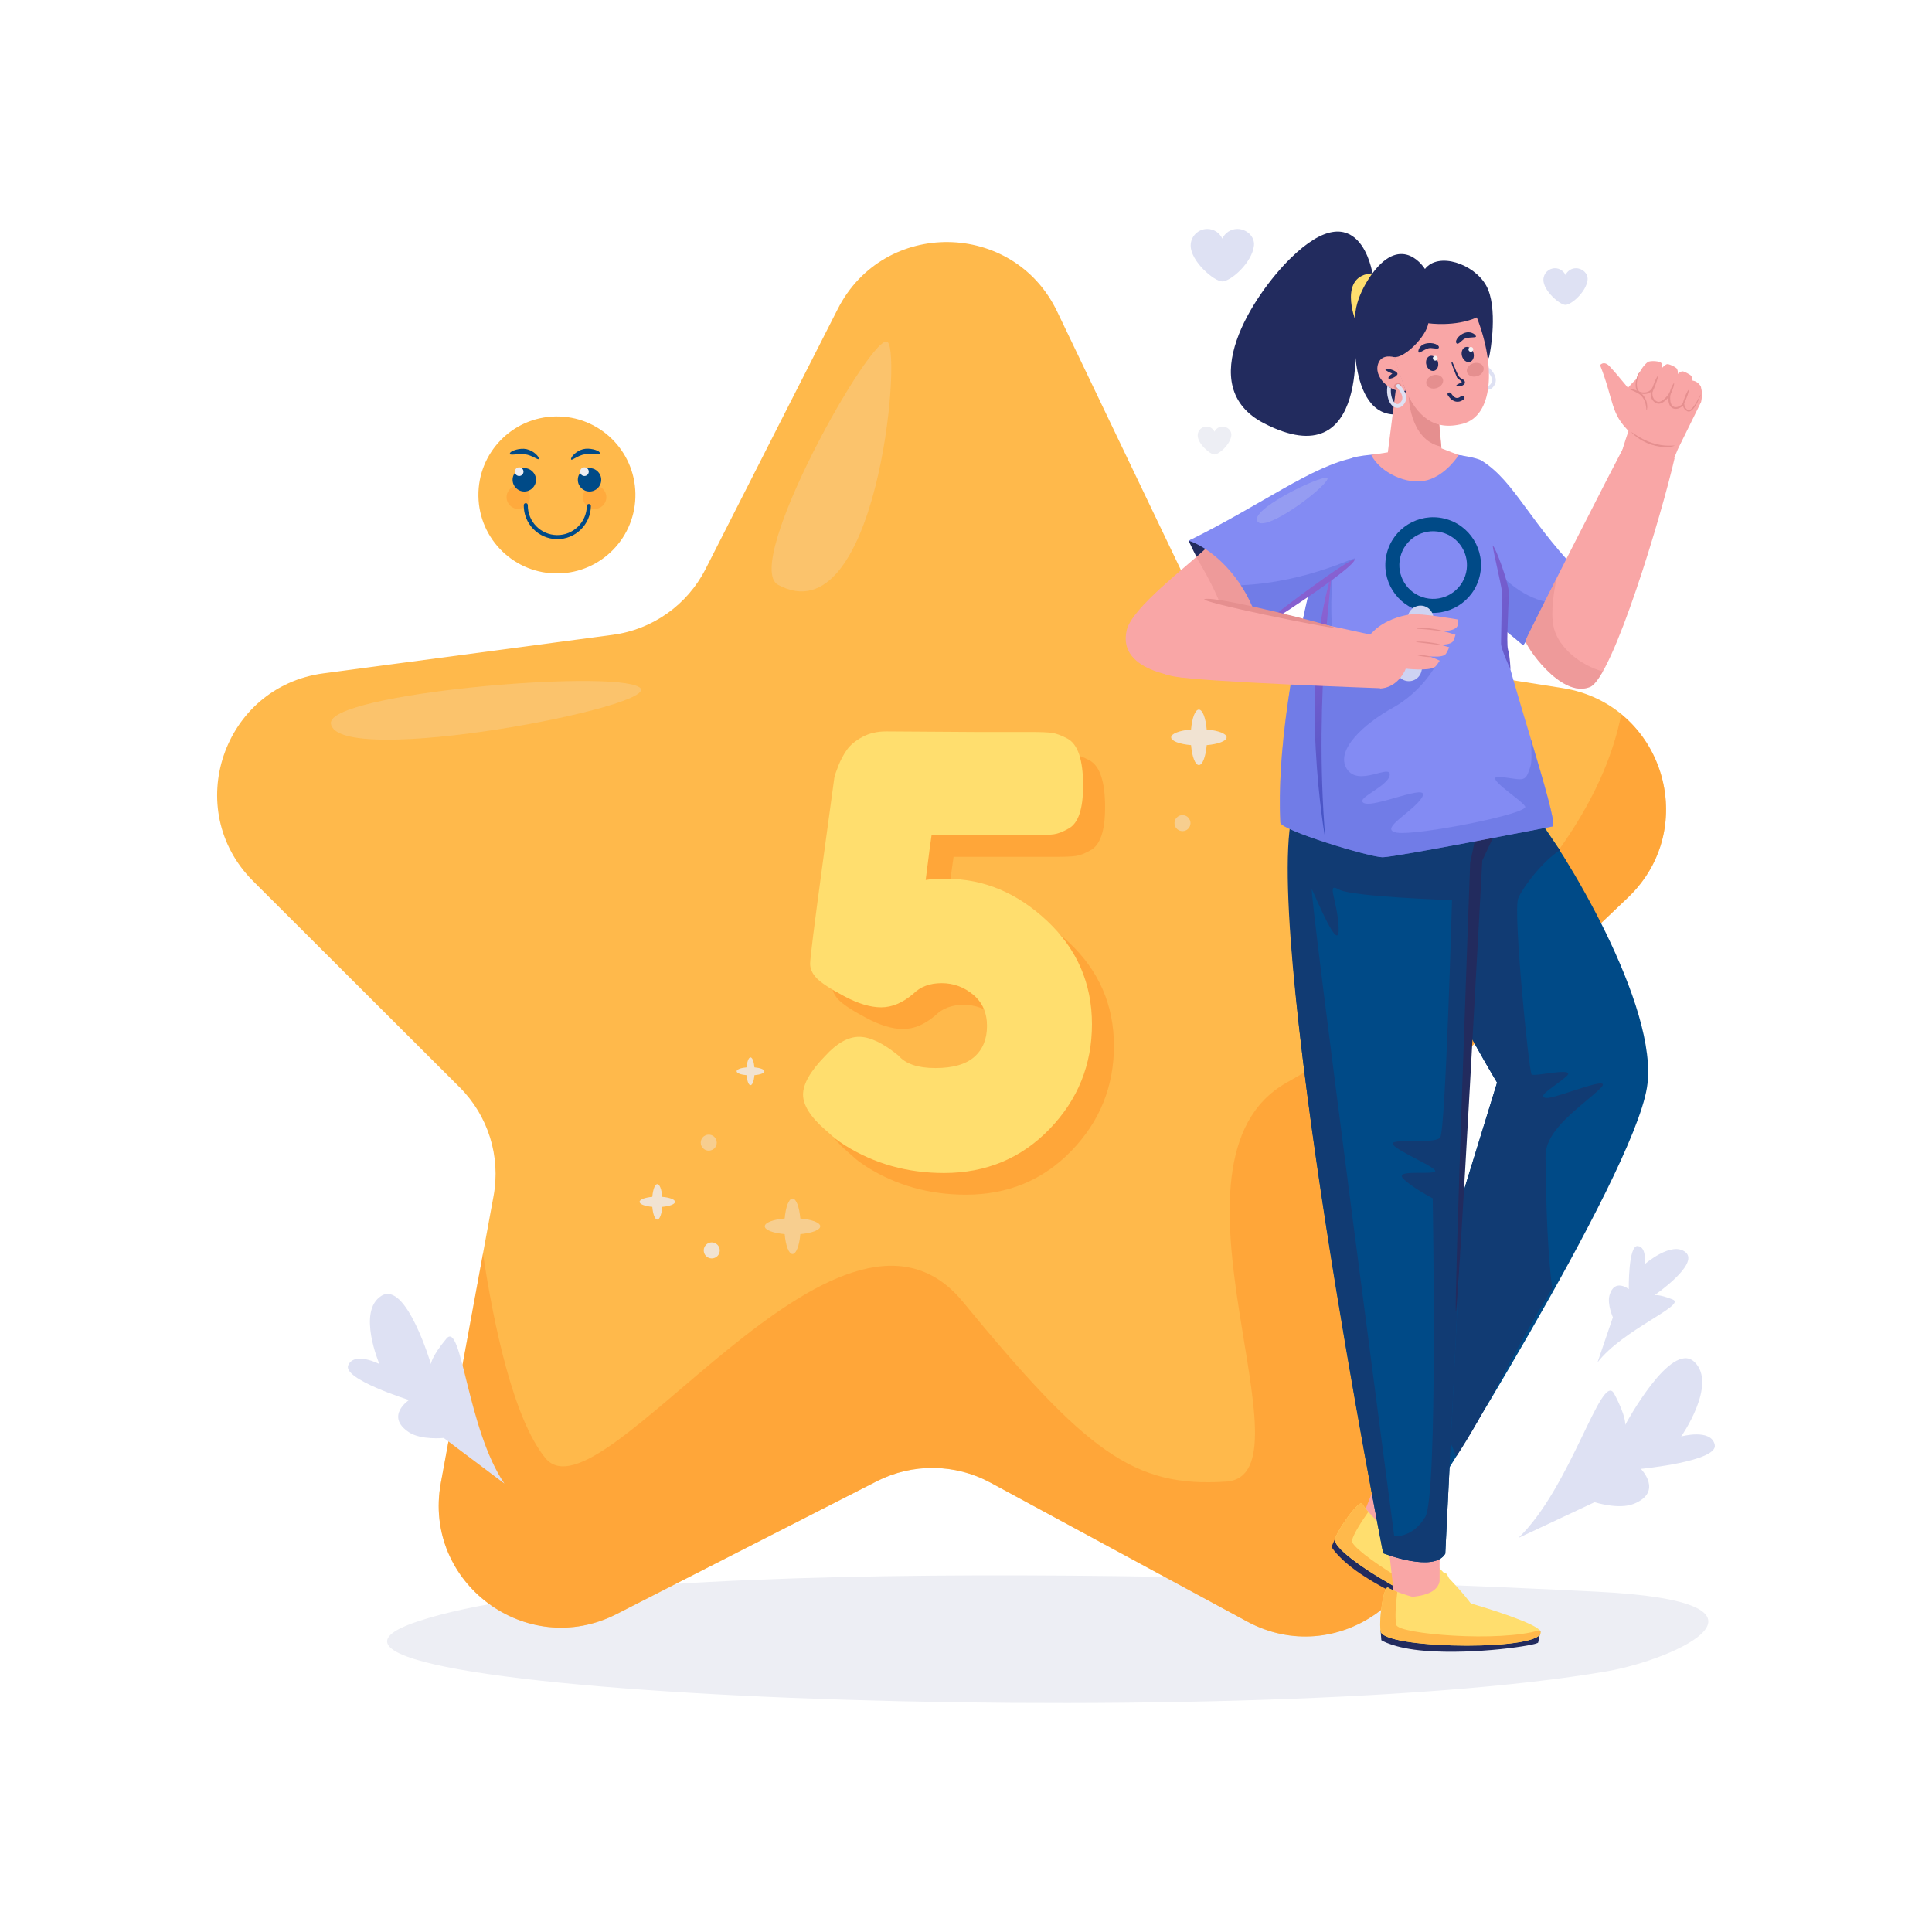 <svg xmlns="http://www.w3.org/2000/svg" viewBox="0 0 3000 3000"><path fill="#EDEEF4" d="M2479.809,2471.554 c-278.061-13.973-1489.456-69.064-1832.63,46.658c-338.215,114.05,1276.892,175.564,1847.838,76.965 C2603.505,2576.442,2795.129,2487.399,2479.809,2471.554z"></path><path fill="#FFB94B" d="M393.131,1368.295c-111.404-111.228-46.913-301.944,109.117-322.725l449.094-59.798     c61.977-8.275,115.925-46.481,144.255-102.205l205.308-403.848c71.362-140.347,272.654-137.949,340.644,4.042l195.642,408.646     c27.027,56.365,80.052,95.843,141.768,105.593l447.564,70.466c155.488,24.497,215.417,216.699,101.374,325.245l-328.141,312.332     c-45.257,43.09-66.451,105.7-56.62,167.479l71.278,447.396c24.759,155.493-139.518,271.882-277.969,196.941l-398.483-215.56     c-54.981-29.751-121.078-30.534-176.772-2.106l-403.492,206.022c-140.213,71.611-301.657-48.636-273.191-203.509l81.906-445.587     c11.284-61.497-8.372-124.588-52.632-168.761L393.131,1368.295z"></path><path fill="#EDEEF4" d="M513.805,1123.476c8.942,70.817,523.149-27.896,479.03-56.309    C948.716,1038.755,507.928,1076.932,513.805,1123.476z" opacity=".2"></path><path fill="#EDEEF4" d="M1208.375,908.235c152.1,81.53,192.147-357.681,169.951-377.103    C1356.13,511.709,1150.573,877.251,1208.375,908.235z" opacity=".2"></path><path fill="#FF9428" d="M2527.734,1393.867l-327.857,312.299c-45.461,42.666-66.674,105.391-56.973,167.295l71.304,447.34     c25.234,155.625-139.185,271.865-277.953,196.884l-398.335-215.601c-55.25-29.76-120.931-30.338-176.632-1.856l-403.691,205.883     c-140.124,71.889-301.743-48.633-273.048-203.516l65.444-356.126c16.777,112.216,47.468,256.945,96.716,317.454     c86.311,105.723,456.271-476.307,648.345-242.625c192.074,233.686,265.732,288.849,408.776,279.316     c143.044-9.533-121.121-497.9,93.733-619.361c190.399-107.44,472.38-327.506,519.863-572.202     C2600.578,1176.587,2615.658,1309.974,2527.734,1393.867z" opacity=".5"></path><g><path fill="#FF9428" d="M1410.213,1169.365l139.158,0.915h86.058c14.65,0,25.323,0.457,32.044,1.372    c6.708,0.918,14.65,3.821,23.804,8.697c16.479,8.557,24.719,32.962,24.719,73.242c0,36.62-7.64,58.909-22.886,66.834    c-8.557,4.891-16.022,7.782-22.432,8.697c-6.41,0.915-16.336,1.372-29.753,1.372h-160.218    c-1.229,7.325-4.276,30.528-9.155,69.579c6.708-1.213,17.394-1.83,32.044-1.83c57.979,0,110.164,21.828,156.553,65.459    c46.379,43.644,69.582,97.046,69.582,160.214c0,63.172-21.974,117.501-65.92,162.962    c-43.942,45.477-98.573,68.207-163.877,68.207c-56.762,0-108.029-14.332-153.807-43.027    c-10.384-6.712-18.01-12.503-22.886-17.398l-7.325-6.407c-23.204-20.141-34.791-38.453-34.791-54.933    c0-16.479,11.289-36.306,33.877-59.506c18.308-20.142,36.004-30.214,53.1-30.214c17.08,0,37.536,9.77,61.34,29.296    c10.984,12.82,30.055,19.227,57.22,19.227c27.151,0,47.29-5.794,60.425-17.394c13.115-11.587,19.684-27.609,19.684-48.065    c0-20.44-7.182-36.62-21.517-48.523c-14.348-11.902-30.668-17.851-48.981-17.851c-18.309,0-32.958,5.492-43.945,16.479    c-16.479,14.046-33.114,21.056-49.895,21.056c-16.794,0-36.02-5.794-57.677-17.394c-21.673-11.587-35.861-20.901-42.57-27.924    c-6.724-7.01-10.072-14.491-10.072-22.432c0-7.926,6.095-57.061,18.312-147.398c12.201-90.321,18.611-137.329,19.223-140.988    c0.601-3.662,2.748-10.073,6.41-19.227c3.662-9.155,8.081-17.394,13.274-24.719c5.177-7.325,13.119-13.878,23.804-19.685    C1383.807,1172.268,1396.167,1169.365,1410.213,1169.365z" opacity=".5"></path><path fill="#FFDE6E" d="M1376.061,1135.701l139.158,0.915h86.058c14.65,0,25.323,0.457,32.044,1.372    c6.708,0.918,14.65,3.821,23.804,8.697c16.48,8.558,24.719,32.962,24.719,73.242c0,36.62-7.64,58.909-22.887,66.834    c-8.557,4.892-16.022,7.782-22.432,8.697c-6.41,0.915-16.336,1.372-29.753,1.372h-160.218    c-1.229,7.325-4.276,30.528-9.155,69.579c6.708-1.214,17.394-1.83,32.044-1.83c57.979,0,110.164,21.828,156.553,65.459    c46.379,43.644,69.582,97.046,69.582,160.214c0,63.172-21.974,117.502-65.92,162.963    c-43.942,45.477-98.573,68.207-163.877,68.207c-56.762,0-108.029-14.332-153.807-43.027    c-10.384-6.712-18.01-12.502-22.886-17.397l-7.325-6.406c-23.204-20.142-34.791-38.454-34.791-54.933    c0-16.479,11.289-36.307,33.876-59.507c18.309-20.142,36.005-30.214,53.1-30.214c17.079,0,37.536,9.77,61.34,29.296    c10.984,12.82,30.055,19.227,57.22,19.227c27.151,0,47.29-5.794,60.425-17.394c13.115-11.588,19.684-27.61,19.684-48.066    c0-20.44-7.182-36.62-21.517-48.523c-14.348-11.902-30.668-17.851-48.981-17.851c-18.309,0-32.958,5.492-43.945,16.479    c-16.479,14.046-33.114,21.056-49.895,21.056c-16.794,0-36.02-5.794-57.677-17.394c-21.673-11.587-35.861-20.901-42.57-27.924    c-6.724-7.01-10.072-14.491-10.072-22.432c0-7.926,6.095-57.061,18.312-147.398c12.201-90.321,18.611-137.329,19.224-140.988    c0.6-3.662,2.748-10.072,6.41-19.227s8.081-17.394,13.275-24.719c5.177-7.325,13.119-13.878,23.804-19.684    C1349.655,1138.603,1362.015,1135.701,1376.061,1135.701z"></path></g><g opacity=".8"><path fill="#EDEEF4" d="M1186.952,1663.466c0-2.891-6.556-5.303-15.484-6.084c-0.779-8.927-3.192-15.483-6.083-15.483   c-2.891,0-5.304,6.556-6.083,15.483c-8.927,0.781-15.484,3.193-15.484,6.084c0,2.89,6.557,5.304,15.484,6.083   c0.779,8.927,3.192,15.484,6.083,15.484c2.89,0,5.303-6.557,6.083-15.484C1180.395,1668.77,1186.952,1666.356,1186.952,1663.466z"></path><path fill="#EDEEF4" d="M1273.664,1904.196c0-5.771-13.09-10.587-30.91-12.145   c-1.556-17.821-6.374-30.909-12.144-30.909c-5.77,0-10.588,13.088-12.144,30.909c-17.821,1.558-30.91,6.373-30.91,12.145   c0,5.768,13.089,10.588,30.91,12.142c1.556,17.821,6.373,30.909,12.144,30.909c5.77,0,10.588-13.088,12.144-30.909   C1260.574,1914.784,1273.664,1909.965,1273.664,1904.196z" opacity=".5"></path><path fill="#EDEEF4" d="M1904.667,1144.903c0-5.772-13.089-10.587-30.91-12.145c-1.556-17.821-6.374-30.909-12.144-30.909   c-5.77,0-10.588,13.088-12.144,30.909c-17.821,1.558-30.91,6.373-30.91,12.145c0,5.768,13.089,10.588,30.91,12.142   c1.556,17.821,6.373,30.909,12.144,30.909c5.77,0,10.588-13.088,12.144-30.909   C1891.577,1155.49,1904.667,1150.671,1904.667,1144.903z"></path><path fill="#EDEEF4" d="M1048.153,1866.239c0-3.687-8.362-6.764-19.747-7.759c-0.994-11.385-4.072-19.746-7.758-19.746   c-3.687,0-6.764,8.361-7.758,19.746c-11.385,0.995-19.747,4.072-19.747,7.759c0,3.685,8.362,6.764,19.747,7.757   c0.994,11.385,4.072,19.746,7.758,19.746c3.686,0,6.764-8.361,7.758-19.746   C1039.791,1873.003,1048.153,1869.924,1048.153,1866.239z"></path><path fill="#EDEEF4" d="M1112.976,1774.294c0,6.871-5.57,12.44-12.441,12.44c-6.87,0-12.44-5.569-12.44-12.44   s5.57-12.441,12.44-12.441C1107.406,1761.853,1112.976,1767.423,1112.976,1774.294z" opacity=".5"></path><path fill="#EDEEF4" d="M1117.641,1941.634c0,6.871-5.569,12.441-12.44,12.441s-12.44-5.57-12.44-12.441s5.569-12.44,12.44-12.44   S1117.641,1934.763,1117.641,1941.634z"></path><circle cx="1836.165" cy="1278.154" r="12.44" fill="#EDEEF4" opacity=".5"></circle></g><g><path fill="#F9A6A6" d="M2221.54,2305.571l-43.459,81.47c-0.982,1.98-31.456,29.102-47.804,24.529     c-14.715-4.117-20.805-41.164-20.805-41.164l41.272-103.272L2221.54,2305.571z"></path><path fill="#222B5E" d="M2291.836,2506.274c0,0-8.265,10.276-11.075,13.511c-2.812,3.238-95.056-29.04-160.967-71.248     c-41.634-26.664-52.225-46.604-52.225-46.604l6.39-14.598L2291.836,2506.274z"></path><path fill="#FFDE6E" d="M2115.649,2335.606c0.502,1.631,8.895,13.027,26.072,29.591c52.298,21.758,49.781-13.489,59.144-10.631     c9.459,2.887,1.652,14.748,4.451,20.947c2.798,6.199,8.016,37.74,8.016,37.74c22.1,21.804,80.844,80.747,78.503,93.022     c-5.885,30.823-217.576-84.177-219.105-115.034C2074.712,2377.666,2112.529,2325.043,2115.649,2335.606z"></path><path fill="#FFB94B" d="M2072.745,2391.196c1.5,30.92,213.196,145.855,219.129,115.062c0.117-0.606,0.087-1.326-0.106-2.283     c-64.012-12.336-195.786-97.562-192.489-111.722c2.491-10.836,15.933-31.145,25.483-44.693     c-5.885-6.701-8.825-11.033-9.147-11.976C2112.565,2325.026,2074.749,2377.67,2072.745,2391.196z"></path><path fill="#004A87" d="M2187.288,1293.257l191.146-34.782c47.096,56.135,199.392,305.391,178.909,430.46   c-23.31,142.306-346.858,654.695-346.858,654.695l-76.546-43.267l190.713-619.36   C2324.653,1681.002,2120.932,1345.223,2187.288,1293.257z"></path><path fill="#113B73" d="M2193.457,2107.001c24.814,57.652,53.377,120.156,68.039,154.161   c42.259-62.433,89.417-164.598,148.796-260.291c-9.785-76.436-9.77-175.268-10.43-204.845   c-0.904-42.054,55.039-77.507,83.832-104.719c28.809-27.14-69.596,16.039-83.546,13.554   c-13.953-2.487,10.687-15.445,31.174-32.671c20.489-17.226-48.891,0.425-53.042-3.846c-4.164-4.342-28.841-251.219-20.938-272.904   c5.579-15.489,38.316-58.863,65.027-75.271c-25.135-33.448-31.84-47.303-43.904-61.682l-191.194,34.791   c-66.358,51.969,137.374,387.752,137.374,387.752L2193.457,2107.001z"></path><g><path fill="#F9A6A6" d="M2235.394,2389.332l0.013,92.339c0.067,2.208-14.049,40.484-30.625,44.146      c-14.92,3.296-37.735-26.524-37.735-26.524l-12.211-110.54L2235.394,2389.332z"></path><path fill="#222B5E" d="M2391.904,2533.305c0,0-2.454,12.954-3.409,17.135c-0.958,4.178-97.534,19.132-175.557,12.925      c-49.282-3.92-68.015-16.527-68.015-16.527l-1.235-15.887L2391.904,2533.305z"></path><path fill="#FFDE6E" d="M2156.115,2465.685c1.208,1.203,13.979,7.305,36.931,13.831c56.384-5.424,37.571-35.338,47.175-37.224      c9.704-1.907,8.399,12.23,13.788,16.382c5.386,4.151,24.84,29.521,24.84,29.521c29.764,8.832,109.339,33.177,113.055,45.109      c9.319,29.962-231.587,28.171-247.46,1.668C2139.797,2522.064,2148.388,2457.835,2156.115,2465.685z"></path><path fill="#FFB94B" d="M2144.435,2534.93c15.879,26.57,256.755,28.303,247.495-1.66c-0.183-0.589-0.549-1.208-1.17-1.961      c-62.282,19.255-218.662,6.105-222.421-7.942c-2.903-10.732-0.605-34.978,1.439-51.426c-8.343-3.14-12.978-5.58-13.707-6.258      C2148.412,2457.805,2139.832,2522.051,2144.435,2534.93z"></path><path fill="#004A87" d="M2287.232,1251.73c7.205,2.666,11.316,4.28,11.316,4.28c-15.951,386.837-54.332,1156.543-54.332,1156.543    c-17.759,30.304-96.458-0.748-96.458-0.748S1957.1,1444.131,2010.054,1251.73H2287.232z"></path><path fill="#113B73" d="M2147.758,2411.775c0,0,78.72,31.063,96.428,0.813c0,0,38.44-769.735,54.375-1156.559    c0,0-4.13-1.625-11.362-4.28h-277.113C1952.827,1409.647,2147.758,2411.775,2147.758,2411.775z M2037.162,1381.083    c6.64,13.282,43.162,102.922,41.465,59.761c-1.623-43.159-19.92-71.419,0-59.761c19.919,11.585,176.036,16.602,176.036,16.602    s-10.032,356.869-18.297,368.454c-8.262,11.655-83,0-73.041,11.655c9.959,11.657,71.418,36.521,64.779,41.464    c-6.64,5.018-61.459-3.248-49.874,10.035c11.657,13.204,46.479,31.501,46.479,31.501s8.337,461.489-11.582,494.688    c-19.92,33.202-48.176,29.882-48.176,29.882S2030.523,1367.804,2037.162,1381.083z"></path><path fill="#222B5E" d="M2293.915,1287.531l-11.068,52.016c0,0-25.454,696.105-22.133,697.211    c3.32,1.108,40.947-700.531,40.947-700.531l27.667-58.655L2293.915,1287.531z"></path><path fill="#838BF3" d="M2466.399,903.728c-38.641,18.222-86.272,74.416-101.112,98.381   c-32.336-28.097-106.609-82.889-119.283-107.436c-14.797-28.507,19.107-188.127,19.107-188.127s27.867,3.934,35.367,8.62   C2354.144,748.702,2374.981,814.032,2466.399,903.728z"></path><path fill="#616FDC" d="M2420.84,937.06c-24.49,22.896-46.372,50.212-55.574,65.065   c-32.315-28.112-106.583-82.889-119.262-107.452c-8.478-16.302-1.015-75.426,6.956-123.102   C2271.001,814.392,2329.546,934.741,2420.84,937.06z" opacity=".5"></path><path fill="#838BF3" d="M2411.465,1283.194c0,0-244.816,47.947-264.592,47.947c-19.78,0-158.194-41.971-158.775-53.842   c-10.543-215.253,93.66-552.972,108.492-564.512c14.835-11.536,169.036-12.86,178.923-2.97   c6.943,6.941,30.404,117.743,59.748,192.328c13.324,33.866,1.223,89.957,1.223,97.815   C2336.484,1026.332,2419.706,1272.207,2411.465,1283.194z"></path><path fill="#616FDC" d="M2411.493,1283.181c0,0-244.828,47.966-264.609,47.966s-158.171-41.952-158.75-53.835   c-6.521-133.246,30.866-313.444,63.906-434.083l22.751,4.71c0,0-27.678,169.547,22.824,192.37   c50.574,22.824,70.645-18.983,86.44-21.229c15.795-2.174,43.836,16.737,43.836,16.737s-21.012,38.692-65.065,63.182   c-43.981,24.418-89.628,65.21-71.731,94.555c17.969,29.345,68.471-8.188,66.877,9.781c-1.667,17.897-57.095,37.532-39.126,43.981   c17.969,6.522,102.67-32.605,89.628-9.781c-13.041,22.823-70.064,50.574-39.054,55.428c30.939,4.927,205.34-29.344,198.819-40.72   c-6.521-11.448-71.731-50.502-35.793-45.647c35.793,4.854,35.793,8.115,43.98-16.303c2.174-6.593,2.029-22.824,0.58-43.039   C2396.857,1213.479,2415.623,1277.675,2411.493,1283.181z" opacity=".5"></path><linearGradient id="a" x1="1977.388" x2="2147.869" y1="942.429" y2="1254.167" gradientUnits="userSpaceOnUse"><stop offset="0" stop-color="#9463d3"></stop><stop offset="1" stop-color="#3f53c4"></stop></linearGradient><path fill="url(#a)" d="M2066.676,894.673c5.919-19.887-27.714,177.426-8.695,408.651   C2057.981,1303.324,2015.323,1067.209,2066.676,894.673z"></path><linearGradient id="b" x1="2203.085" x2="2507.399" y1="707.655" y2="1264.116" gradientUnits="userSpaceOnUse"><stop offset="0" stop-color="#9463d3"></stop><stop offset="1" stop-color="#3f53c4"></stop></linearGradient><path fill="url(#b)" d="M2317.735,846.853   c5.289,3.967,23.775,56.244,24.861,70.373c1.087,14.129-4.211,80.698-0.951,91.566c3.261,10.868,3.804,30.703,3.804,30.703   s-14.673-31.247-14.673-40.485c0-9.238,1.631-75.535,1.087-82.599C2331.321,909.346,2318.958,857.314,2317.735,846.853z"></path><g><path fill="#222B5E" d="M1845.764,839.602c0,0,43.438,102.882,109.512,135.498c0,0,24.997-20.65-5.5-81.404     C1908.75,811.966,1845.764,839.602,1845.764,839.602z"></path><path fill="#F9A6A6" d="M1749.592,978.36c-16.303,68.47,95.37,74.176,95.37,74.176s91.393-85.159,118.972-120.208     c-13.455-24.771-46.328-67.153-83.871-87.533C1840.939,881.664,1757.926,943.353,1749.592,978.36z"></path><path fill="#E58F8F" d="M1963.927,932.304c-10.909,13.886-32.545,37.045-54.71,59.924     c-1.701-38.765-33.019-96.549-51.005-125.947c8.002-7.727,15.393-14.95,21.849-21.481     C1917.613,865.191,1950.477,907.532,1963.927,932.304z" opacity=".5"></path><path fill="#838BF3" d="M1845.764,839.602c42.127,13.772,94.839,68.657,109.512,135.498     c31.371-23.381,128.645-87.69,148.353-107.053c22.961-22.458,23.775-153.38,23.775-153.38s-17.491-5.264-23.639-4.076     C2036.999,723.498,1960.621,782.943,1845.764,839.602z"></path><path fill="#616FDC" d="M2103.629,868.01c-19.709,19.419-117.017,83.686-148.39,107.09     c-5.289-24.128-15.578-46.734-28.475-66.369C2032.985,904.238,2112.396,859.46,2103.629,868.01z" opacity=".5"></path><path fill="#CED3F2" d="M2061.279,744.066c-7.216,16.68-99.413,85.14-109.196,64.737     C1942.296,788.4,2067.354,730.021,2061.279,744.066z" opacity=".25"></path><linearGradient id="c" x1="1979.371" x2="2283.686" y1="829.999" y2="1386.461" gradientUnits="userSpaceOnUse"><stop offset="0" stop-color="#9463d3"></stop><stop offset="1" stop-color="#3f53c4"></stop></linearGradient><path fill="url(#c)" d="M2103.629,868.046     c3.736,11.7-147.627,109.881-148.353,107.053C1954.553,972.276,2082.736,874.581,2103.629,868.046z"></path><g><path fill="#004A87" d="M2242.386,805.141c-39.919-9.388-79.876,15.352-89.264,55.271       c-9.396,39.946,15.344,79.904,55.263,89.293c39.947,9.395,79.904-15.346,89.299-55.292       C2307.074,854.493,2282.333,814.536,2242.386,805.141z M2213.365,928.529c-28.214-6.635-45.711-34.896-39.07-63.137       c6.636-28.215,34.896-45.712,63.11-39.076c28.242,6.643,45.74,34.902,39.104,63.116       C2269.867,917.674,2241.608,935.172,2213.365,928.529z"></path><path fill="#CED3F2" d="M2183.12,1057.186L2183.12,1057.186c-10.761-2.53-17.432-13.306-14.901-24.067l18.182-77.309       c2.531-10.761,13.307-17.432,24.067-14.902l0,0c10.761,2.531,17.434,13.306,14.902,24.067l-18.184,77.309       C2204.657,1053.047,2193.882,1059.717,2183.12,1057.186z"></path><path fill="#F9A6A6" d="M2140.415,973.555c18.889-14.02,40.981-18.342,50.336-19.611c15.887-2.127,73.602,8.1,73.602,8.1      s-0.025,8.038-1.695,10.861c-2.718,4.587-12.306,7.193-23.088,6.854c7.352,1.605,20.52,5.856,20.52,5.856      s-2.432,9.13-4.889,11.327c-3.289,2.944-11.944,4.477-18.734,4.038c5.082,1.688,13.838,4.041,13.838,4.041      s-3.873,9.96-6.638,11.771c-5.255,3.442-16.043,3.14-25.341,2.316c6.631,1.537,17.279,6.791,17.279,6.791      s-5.234,8.186-7.699,9.894c-9.588,6.633-45.038,2.485-45.038,2.485c-3.876,10.357-17.015,29.677-39.484,30.825      c-3.647,0.187-35.968-59.311-35.968-59.311S2126.292,983.991,2140.415,973.555z"></path><path fill="#E58F8F" d="M2199.948,976.177c0.032,0.323,2.26,0.322,5.838,0.495c3.579,0.182,8.512,0.532,13.959,1.128      c10.896,1.169,19.707,2.537,19.825,1.959c0.122-0.563-8.579-2.872-19.602-4.056c-5.507-0.603-10.548-0.72-14.188-0.521      C2202.134,975.388,2199.918,975.921,2199.948,976.177z"></path><path fill="#E58F8F" d="M2198.798,996.771c0.003,0.307,2.114,0.539,5.507,0.921c3.725,0.443,8.258,0.983,13.266,1.578      c10.367,1.277,18.797,2.291,18.896,1.711c0.101-0.566-8.204-2.518-18.638-3.804c-5.215-0.644-9.976-0.971-13.435-0.974      C2200.93,996.199,2198.792,996.497,2198.798,996.771z"></path><path fill="#E58F8F" d="M2199.834,1016.936c-0.079,0.577,4.799,1.736,10.901,2.586c6.098,0.853,11.109,1.076,11.188,0.499      c0.082-0.58-4.8-1.734-10.897-2.586C2204.925,1016.585,2199.915,1016.36,2199.834,1016.936z"></path><path fill="#F9A6A6" d="M2136.205,987.218c0,0-240.086-52.929-251.417-51.88c-43.434,4.02-83.362,14.376-102.561,37.872     c-13.939,17.06-16.877,66.3,40.185,77.08c46.687,8.82,320.087,18.329,320.087,18.329L2136.205,987.218z"></path><path fill="#E58F8F" d="M1870.784,930.16c-14.462,3.716,198.759,46.932,201.391,44.59     C2074.806,972.409,1890.268,925.158,1870.784,930.16z"></path></g></g><g><path fill="#222B5E" d="M2312.394,553.817c2.021-8.086,14.151-76.822-4.717-110.515         c-18.869-33.694-74.126-52.562-95.016-25.608c0,0-34.367-56.605-81.539,6.739c0,0-19.665-129.306-127.811-22.763         c-55.93,55.101-152.07,198.138-40.553,255.663c167.384,86.345,140.51-142.601,140.51-142.601s-8.985,163.527,93.444,122.196         C2299.141,595.596,2312.394,553.817,2312.394,553.817z"></path><path fill="#FFDE6E" d="M2131.122,424.432c0,0-29.176,37.844-26.671,72.333         C2104.451,496.765,2077.562,427.34,2131.122,424.432z"></path><path fill="#F9A6A6" d="M2232.39,627.85l5.974,68.436l26.749,10.26c0,0-18.836,30.442-48.349,38.912         c-31.225,8.961-73.838-11.768-87.607-39.089l25.856-3.985l12.543-98.641L2232.39,627.85z"></path><path fill="#E58F8F" d="M2187.247,612.912c0,0,0.302,70.312,50.609,80.579l-4.899-54.006L2187.247,612.912z"></path><g><path fill="#DEE1F3" d="M2319.831,599.217c-2.453,3.621-5.574,5.666-8.9,6.078c-1.516,0.188-3.076,0.026-4.679-0.486        c-8.905-3.042-15.351-16.812-14.875-31.617c1.908,1.066,3.868,2.067,5.858,2.827c0.353,11.919,5.621,21.453,10.934,23.222        c2.412,0.826,4.701-0.287,6.812-3.332c4.176-5.967,0.398-12.546-3.46-16.924c-2.635-3.108-5.374-5.137-5.439-5.189        c-1.304-0.964-1.536-2.83-0.572-4.134s2.765-1.586,4.068-0.623c2.732,1.971,6.082,5.109,8.688,8.932        C2322.514,584.079,2324.905,591.896,2319.831,599.217z"></path><path fill="#F9A6A6" d="M2164.503,554.458c1.357,6.17,17.426,50.44,17.426,50.44l0.008,0.04       c18.396,40.486,43.805,65.105,89.592,53.053c46.747-12.272,51.696-88.19,21.671-165.116       c-33.577,15.164-75.361,9.096-75.361,9.096C2214.895,522.382,2180.486,556.962,2164.503,554.458z"></path><path fill="#E58F8F" d="M2214.943,596.568c1.667,5.509,8.749,8.245,15.821,6.106c7.072-2.136,11.455-8.335,9.792-13.844       c-1.664-5.509-8.749-8.245-15.821-6.107C2217.663,584.859,2213.279,591.058,2214.943,596.568z"></path><path fill="#E58F8F" d="M2277.918,577.99c1.664,5.509,8.746,8.245,15.82,6.107c7.072-2.136,11.456-8.336,9.792-13.845       c-1.666-5.512-8.749-8.245-15.82-6.109C2280.635,566.281,2276.254,572.481,2277.918,577.99z"></path><path fill="#222B5E" d="M2214.9,566.756c1.808,6.354,7.263,10.367,12.186,8.968c4.919-1.4,7.445-7.685,5.637-14.039        c-1.808-6.354-7.264-10.368-12.186-8.968C2215.618,554.117,2213.095,560.401,2214.9,566.756z"></path><path fill="#F3F2F4" d="M2232.315,555.231c0.568,2-0.592,4.08-2.589,4.648c-2,0.571-4.079-0.589-4.648-2.589        c-0.57-1.997,0.589-4.077,2.589-4.648C2229.665,552.074,2231.745,553.234,2232.315,555.231z"></path><path fill="#222B5E" d="M2270.164,552.986c1.808,6.354,7.261,10.37,12.184,8.97c4.922-1.4,7.447-7.688,5.636-14.042        c-1.805-6.352-7.261-10.368-12.183-8.968C2270.881,540.347,2268.356,546.634,2270.164,552.986z"></path><path fill="#F3F2F4" d="M2287.576,541.464c0.571,1.998-0.589,4.077-2.589,4.648c-1.998,0.568-4.077-0.592-4.648-2.589        c-0.568-2,0.592-4.08,2.589-4.648C2284.928,538.304,2287.008,539.464,2287.576,541.464z"></path><path fill="#F9A6A6" d="M2182.894,606.594l-17.871-51.994c-8.147-2.029-22.292-2.851-25.777,12.868       C2134.39,589.362,2164.285,612.291,2182.894,606.594z"></path><path fill="#E58F8F" d="M2164.576,601.128c0.725,2.397,3.807,3.588,6.885,2.657c3.077-0.929,4.985-3.627,4.26-6.024       c-0.724-2.398-3.807-3.588-6.884-2.658C2165.76,596.032,2163.852,598.73,2164.576,601.128z"></path><path fill="#DEE1F3" d="M2179.396,628.417c-2.88,3.291-6.229,4.937-9.58,4.937c-1.528,0-3.056-0.353-4.584-1.058        c-8.463-4.114-13.166-18.572-10.872-33.206c1.763,1.292,3.584,2.527,5.466,3.526c-1.116,11.872,2.938,21.981,7.993,24.391        c2.292,1.117,4.702,0.294,7.17-2.468c4.878-5.407,1.939-12.401-1.352-17.221c-2.233-3.408-4.702-5.76-4.76-5.818        c-1.176-1.117-1.176-2.997-0.059-4.172c1.116-1.176,2.938-1.235,4.114-0.118c2.468,2.292,5.407,5.818,7.523,9.933        C2183.921,613.723,2185.332,621.775,2179.396,628.417z"></path><path fill="#222B5E" d="M2152.949,572.667c4.318-0.684,19.143,4.347,16.805,8.899c-2.338,4.546-13.602,8.327-13.882,5.546       c-0.285-2.779,6.149-7.032,6.149-7.032S2146.168,573.748,2152.949,572.667z"></path><path fill="#222B5E" d="M2218.097,540.84c-9.17,2.928-14.727,8.76-15.508,5.848c-1.045-3.888,3.042-11.074,10.808-13.066       c12.026-3.083,23.047,2.581,20.561,6.778C2232.494,542.866,2222.534,539.421,2218.097,540.84z"></path><path fill="#222B5E" d="M2291.808,521.961c1.195,2.898-6.949,0.965-16.186,3.455c-4.469,1.209-10.346,9.544-13.074,8.243       c-4.639-2.214,0.701-13.008,12.338-16.922C2282.403,514.21,2290.211,518.092,2291.808,521.961z"></path><path fill="#222B5E" d="M2261.133,623.701c-4.863-0.791-9.234-4.183-12.996-10.092c-0.947-1.517-0.487-3.227,1.001-3.921       c1.488-0.697,3.453-0.07,4.388,1.402c1.781,2.796,4.607,6.25,7.941,6.807c3.786,0.635,6.938-2.508,6.971-2.539       c1.109-1.123,3.112-1.097,4.471,0.063c0.335,0.288,0.601,0.613,0.796,0.963c0.596,1.066,0.519,2.329-0.307,3.185       C2273.187,619.785,2268.21,624.849,2261.133,623.701z"></path><path fill="#222B5E" d="M2254.122,561.582c1.766-0.573,5.443,12.707,10.917,22.442c2.646,4.704,9.518,4.38,9.701,9.634       c0.21,5.997-12.467,7.776-13.298,5.325c-0.711-2.103,8.059-4.362,8.394-5.693c0.347-1.374-6.821-5.398-7.557-7.329       C2258.72,576.616,2252.174,562.215,2254.122,561.582z"></path></g></g></g><g><path fill="#F9A6A6" d="M2529.23,679.658c-25.89,47.264-159.102,309.783-160.402,315.003   c-1.476,5.925,54.509,90.668,100.035,72.115c35.686-14.543,112.139-270.516,131.434-355.398L2529.23,679.658z"></path><path fill="#F9A6A6" d="M2637.429,598.727c-2.507-4.489-12.916,1.064-12.916,1.064s1.382-10.087-8.297-11.68      c-5.678-0.935-12.482,4.311-12.482,4.311s0.527-12.27-10.185-15.354c-10.711-3.084-16.573,8.002-16.573,8.002      s-2.812-17.738-19.192-12.312c-11.398,3.776-14.531,7.374-16.44,15.468c-8.895,7.803-24.073,25.167-26.199,33.772      c-3.685,14.915,3.232,34.631,13.608,47.105c-5.382,15.178-12.257,38.509-12.257,38.509l75.045,23.243l13.881-33.542      l36.052-73.135C2641.473,624.175,2646.243,602.436,2637.429,598.727z"></path><path fill="#F9A6A6" d="M2556.897,637.364c-0.607,19.121-14.833,28.754-26.276,33.463c0.039-0.08,0.018-0.141,0.018-0.141      c-30.035-27.8-24.423-48.727-46.078-103.778c4.093-4.438,9.532-3.644,14.484,1.545c10.576,11.15,19.941,23.256,30.208,35.252      C2529.254,603.704,2557.885,605.234,2556.897,637.364z"></path><path fill="#E58F8F" d="M2556.875,637.34c0.187,0.017,0.383-0.678,0.577-1.977c0.141-1.296,0.551-3.198,0.26-5.561      c-0.109-4.685-2.039-11.482-7.033-16.967c-8.773-9.149-21.573-9.312-21.626-8.948c-0.066,0.375,15.154,5.696,19.599,10.763      c4.533,4.992,6.555,10.96,7.148,15.366c0.521,2.193,0.409,4.034,0.593,5.305      C2556.527,636.596,2556.688,637.322,2556.875,637.34z"></path><g><path fill="#F9A6A6" d="M2620.683,637.677c-11.242-5.847-3.938-17.7-3.938-17.7s-6.884,18.664-18.565,12.249      c-12.194-6.696-2.029-26.794-2.029-26.794s-13.102,21.948-24.124,18.461c-8.724-2.76-2.4-30.062-2.4-30.062      s-10.137,19.813-21.232,16.21c-11.991-3.894-7.051-21.815-7.051-21.815s5.986-17.337,17.274-26.012      c3.416-2.625,20.962-1.935,21.614,2.592c0.564,3.927,0.034,7.265,0.034,7.265s3.742-4.786,7.92-6.537      c2.643-1.107,14.835,4.74,16.002,7.419c1.659,3.811,1.234,7.786,1.234,7.786s2.854-3.625,7.019-4.134      c2.338-0.286,12.425,5.232,13.571,6.979c2.279,3.474,2.147,7.467,2.147,7.467s7.115,0.199,12.399,8.187      C2645.781,607.133,2629.813,642.426,2620.683,637.677z"></path><path fill="#E58F8F" d="M2563.758,611.461c0.755,0.289,3.741-5.685,6.668-13.342c2.928-7.657,4.69-14.097,3.935-14.386       c-0.755-0.289-3.74,5.684-6.668,13.341C2564.765,604.731,2563.003,611.172,2563.758,611.461z"></path><path fill="#E58F8F" d="M2591.724,615.354c0.757,0.285,3.075-4.013,5.179-9.599c2.103-5.586,3.196-10.346,2.44-10.63       c-0.757-0.285-3.075,4.012-5.179,9.599C2592.061,610.31,2590.969,615.07,2591.724,615.354z"></path><path fill="#E58F8F" d="M2613.018,628.82c0.753,0.294,3.397-4.682,5.905-11.114c2.508-6.433,3.931-11.885,3.178-12.179       c-0.753-0.294-3.396,4.682-5.905,11.115C2613.688,623.074,2612.265,628.526,2613.018,628.82z"></path><path fill="#E58F8F" d="M2546.492,576.97c-0.099-0.06-0.991,1.08-2.25,3.448c-1.26,2.359-2.87,6.002-3.813,10.93      c-0.485,2.455-0.793,5.239-0.575,8.292c0.24,2.995,0.859,6.515,3.573,9.39l1.173,0.934c0.442,0.247,0.923,0.452,1.395,0.669      c0.912,0.315,1.777,0.516,2.697,0.756c1.85,0.339,3.799,0.609,5.82,0.435c2.011-0.153,4.071-0.631,6.013-1.52      c0.493-0.206,0.962-0.468,1.432-0.735c0.239-0.126,0.469-0.268,0.693-0.423l0.362-0.237c0.089-0.057,0.16-0.112,0.214-0.165      c0.051-0.069-0.025,0.117-0.023,0.151c-0.019,0.135-0.018-0.019-0.044,0.333c-0.131,1.639-0.093,3.325,0.153,5.025      c0.421,3.383,1.964,6.945,4.805,9.431c0.681,0.638,1.503,1.099,2.263,1.644c0.853,0.386,1.633,0.837,2.565,1.159      c2.001,0.73,4.146,0.434,5.988-0.15c3.692-1.327,6.532-3.797,9.121-6.398c0.532-0.522,1.012-1.081,1.519-1.619      c0.412-0.466,1.201-1.392,0.983-1.138l0.008-0.017l0.004,0.005l0.002,0.008l-0.015,0.743c-0.004,1.868,0.119,3.73,0.392,5.575      c0.586,3.583,1.859,7.618,5.369,9.87c3.417,2.083,7.542,1.933,10.752,0.583c1.621-0.659,3.079-1.54,4.394-2.529      c0.332-0.245,0.655-0.498,0.962-0.765l0.432-0.365l0.093-0.09l0.231-0.245c0.016,0.115,0.039,0.205,0.093,0.372      c0.241,0.895,0.592,1.751,0.981,2.577c0.815,1.636,1.951,3.107,3.346,4.209c0.695,0.549,1.442,1.016,2.22,1.375      c0.741,0.41,1.835,0.668,2.756,0.594c1.916-0.167,3.361-1.131,4.527-2.086c4.49-4.089,6.701-8.66,8.672-12.264      c1.875-3.671,3.111-6.657,3.897-8.714c0.781-2.06,1.09-3.201,0.968-3.25c-0.278-0.12-2.122,4.204-6.152,11.261      c-2.079,3.414-4.583,7.892-8.677,11.366c-1.025,0.81-2.22,1.452-3.348,1.504c-1.024,0.098-2.294-0.711-3.409-1.576      c-1.088-0.904-1.973-2.097-2.623-3.466c-0.307-0.694-0.59-1.415-0.778-2.177c-0.399-1.393-0.445-3.47-0.563-5.471      c-0.958,1.047-2.106,2.445-3.094,3.379l-0.756,0.705l-0.454,0.376c-0.279,0.235-0.57,0.454-0.868,0.666      c-1.181,0.86-2.464,1.602-3.824,2.133c-2.67,1.097-5.872,1.047-8.285-0.454c-2.356-1.476-3.538-4.684-4.026-7.956      c-0.234-1.66-0.341-3.376-0.329-5.119l0.068-1.979l0.262-2.881c0.315-2.2,0.632-4.408,0.951-6.626      c-1.797,2.534-3.81,5.685-5.544,7.764c-1.109,1.425-1.272,1.521-1.797,2.15c-0.476,0.504-0.931,1.036-1.428,1.521      c-2.401,2.444-5.08,4.665-7.964,5.69c-1.423,0.442-2.865,0.637-4.119,0.172c-0.672-0.224-1.381-0.627-2.07-0.921      c-0.6-0.447-1.277-0.799-1.814-1.304c-2.235-1.941-3.533-4.734-3.937-7.682c-0.229-1.465-0.284-2.963-0.183-4.439      c-0.009-0.443,0.169-1.45,0.263-2.155c0.07-0.721,0.29-1.628,0.521-2.542c0.428-1.758,0.853-3.504,1.275-5.238      c-1.107,1.411-2.21,2.815-3.308,4.214c-1.031,1.407-1.735,1.902-2.521,2.646c-0.19,0.156-0.382,0.302-0.595,0.439l-0.285,0.195      c-0.186,0.134-0.379,0.258-0.581,0.367c-0.395,0.231-0.786,0.463-1.204,0.642c-1.636,0.782-3.384,1.223-5.125,1.393      c-1.747,0.189-3.482-0.017-5.155-0.279c-0.814-0.194-1.683-0.38-2.417-0.615l-0.955-0.423l-0.841-0.639      c-2.071-2.042-2.894-5.178-3.171-7.947c-0.303-2.817-0.124-5.485,0.232-7.857c0.681-4.769,2.01-8.413,3.006-10.837      C2546.005,578.34,2546.648,577.058,2546.492,576.97z"></path></g><path fill="#E58F8F" d="M2533.408,671.269c-0.214,0.24,2.586,3.238,7.863,7.222c5.211,4.049,13.231,8.757,22.876,11.975    c9.673,3.134,18.97,4.069,25.595,3.619c6.65-0.334,10.608-1.74,10.494-2.119c-0.094-0.402-4.068,0.249-10.524,0.049    c-6.439-0.086-15.317-1.311-24.648-4.33C2546.288,681.502,2534.077,670.311,2533.408,671.269z"></path><path fill="#E58F8F" d="M2488.876,1042.628c-7.463,13.187-14.274,21.809-19.998,24.128   c-45.575,18.549-101.51-66.152-100.062-72.093c0.508-2.029,21.592-44.27,48.545-97.453c-6.231,28.548-10.434,62.24-2.898,83.324   C2425.695,1011.907,2460.256,1035.021,2488.876,1042.628z" opacity=".5"></path></g></g><g><path fill="#DEE1F3" d="M2480.577,2115.58c39.006-50.893,138.514-89.026,116.923-97.688c-21.592-8.662-28.406-6.66-28.406-6.66  s70.079-48.281,48.398-66.614c-21.68-18.334-63.937,18.761-63.937,18.761s4.34-26.933-10.5-28.536  c-14.841-1.603-13.915,66.936-13.915,66.936s-22.102-17.555-29.84,9.33c-4.006,13.915,5.173,34.362,5.173,34.362L2480.577,2115.58z  "></path><path fill="#DEE1F3" d="M693.28,2078.544c-23.768,28.369-24.109,39.662-24.109,39.662s-38.377-129.829-76.814-106.103  c-38.437,23.724-3.225,105.953-3.225,105.953s-38.583-19.872-48.34,1.776c-9.756,21.649,94.342,54.119,94.342,54.119  s-37.467,24.746-0.637,49.733c19.062,12.933,54.516,9.158,54.516,9.158l94.206,70.78  C725.538,2219.491,717.047,2050.175,693.28,2078.544z"></path><path fill="#DEE1F3" d="M2357.738,2388.112c81.698-78.295,129.273-260.239,148.656-224.048  c19.384,36.191,17.197,48.532,17.197,48.532s71.085-132.292,107.45-97.82c36.366,34.47-20.499,115.788-20.499,115.788  s46.4-12.839,52.091,12.879c5.69,25.72-114.709,37.399-114.709,37.399s35.081,35.36-10.574,54.152  c-23.63,9.727-61.276-2.405-61.276-2.405L2357.738,2388.112z"></path><path fill="#FFB94B" d="M862.824,646.66c-67.315,1.074-121.015,56.511-119.943,123.827      c1.073,67.316,56.51,121.017,123.828,119.945c67.316-1.072,121.018-56.515,119.945-123.829      C985.58,699.289,930.14,645.586,862.824,646.66z"></path><path fill="#FF9428" d="M822.906,772.069c0,10.029-8.13,18.158-18.158,18.158       c-10.026,0-18.155-8.129-18.155-18.158c0-10.028,8.129-18.157,18.155-18.157C814.776,753.913,822.906,762.042,822.906,772.069       z" opacity=".4"></path><path fill="#FF9428" d="M941.539,772.069c0,10.029-8.13,18.158-18.158,18.158       c-10.029,0-18.159-8.129-18.159-18.158c0-10.028,8.13-18.157,18.159-18.157C933.409,753.913,941.539,762.042,941.539,772.069z       " opacity=".4"></path><path fill="#004A87" d="M814.952,705.34c11.67,1.53,20.8,9.888,21.719,7.198c0.97-2.84-7.62-12.627-19.047-15.092      c-10.42-2.248-23.634,2.533-25.429,5.599C788.719,708.982,803.088,703.784,814.952,705.34z"></path><path fill="#004A87" d="M908.23,705.342c-11.604,1.956-20.423,10.642-21.44,7.988c-1.073-2.801,7.153-12.898,18.482-15.778      c10.33-2.628,23.71,1.665,25.616,4.663C934.579,708.02,920.029,703.351,908.23,705.342z"></path><path fill="#004A87" d="M864.721,837.169c28.735,0.383,52.419-22.684,52.807-51.413c0.02-1.737-1.369-3.17-3.106-3.192     c-1.743-0.024-3.168,1.37-3.192,3.104c-0.337,25.264-21.163,45.543-46.424,45.207c-25.266-0.34-45.54-21.166-45.205-46.427     c0.026-1.738-1.363-3.166-3.106-3.188c-1.738-0.025-3.164,1.369-3.185,3.102C812.927,813.097,835.985,836.786,864.721,837.169z"></path><path fill="#004A87" d="M832.269,745.033c0,10.029-8.13,18.158-18.158,18.158c-10.026,0-18.155-8.129-18.155-18.158   c0-10.028,8.129-18.157,18.155-18.157C824.139,726.877,832.269,735.006,832.269,745.033z"></path><path fill="#EDEEF4" d="M812.891,732.394c0,3.722-3.017,6.738-6.738,6.738c-3.72,0-6.736-3.016-6.736-6.738   c0-3.721,3.016-6.737,6.736-6.737C809.874,725.657,812.891,728.673,812.891,732.394z"></path><path fill="#004A87" d="M933.58,745.033c0,10.029-8.13,18.158-18.158,18.158c-10.028,0-18.158-8.129-18.158-18.158   c0-10.028,8.13-18.157,18.158-18.157C925.45,726.877,933.58,735.006,933.58,745.033z"></path><path fill="#EDEEF4" d="M914.247,732.394c0,3.722-3.017,6.738-6.738,6.738c-3.72,0-6.737-3.016-6.737-6.738   c0-3.721,3.017-6.737,6.737-6.737C911.23,725.657,914.247,728.673,914.247,732.394z"></path><path fill="#DEE1F3" d="M1947.147,381.305c1.443-14.166-11.542-25.782-25.781-25.782c-10.376,0-19.26,6.164-23.351,14.998  c-4.089-8.835-12.974-14.998-23.35-14.998c-14.239,0-25.782,11.544-25.782,25.782c0,24.566,36.579,55.699,48.889,55.699  C1911.306,437.005,1944.472,407.574,1947.147,381.305z"></path><path fill="#DEE1F3" d="M2465.185,434.529c1.007-9.89-8.058-18.001-17.999-18.001c-7.244,0-13.447,4.304-16.303,10.472  c-2.855-6.168-9.058-10.472-16.302-10.472c-9.941,0-18,8.059-18,18.001c0,17.151,25.538,38.888,34.133,38.888  C2440.162,473.416,2463.318,452.869,2465.185,434.529z"></path><path fill="#EDEEF4" d="M1912.017,676.081c0.768-7.535-6.14-13.715-13.713-13.715c-5.52,0-10.246,3.279-12.421,7.978  c-2.175-4.699-6.902-7.978-12.421-7.978c-7.574,0-13.714,6.141-13.714,13.715c0,13.068,19.458,29.629,26.006,29.629  C1892.951,705.709,1910.594,690.054,1912.017,676.081z"></path></g></svg>